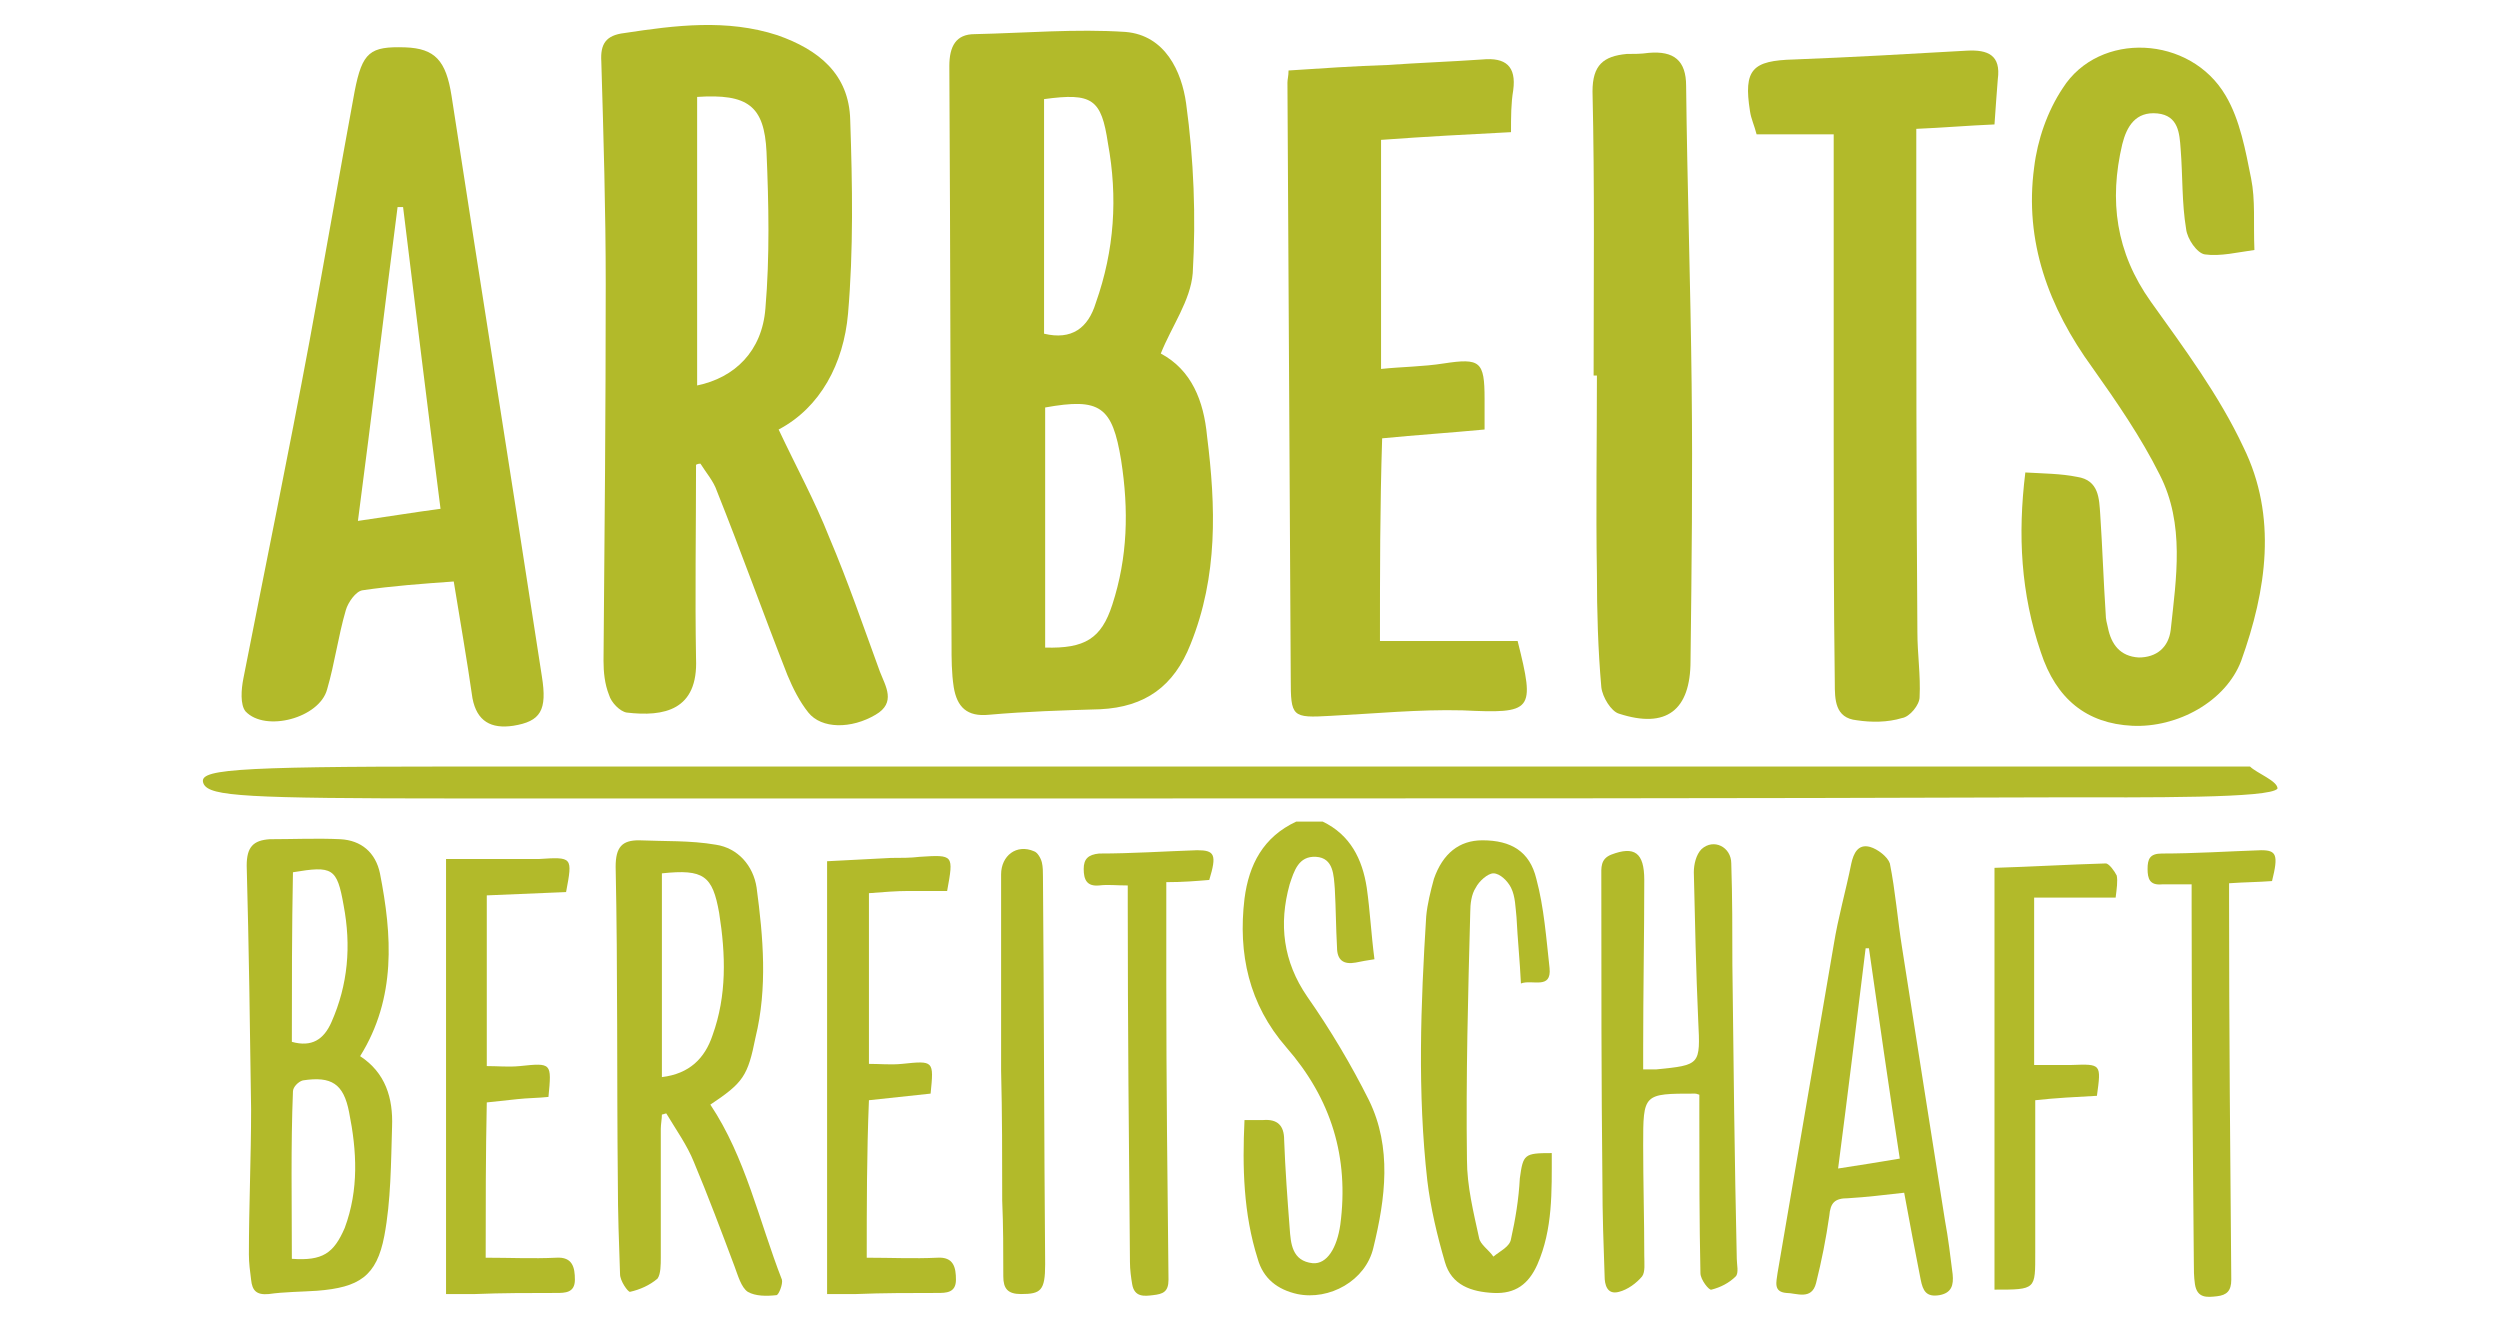 <?xml version="1.0" encoding="utf-8"?>
<!-- Generator: Adobe Illustrator 21.1.0, SVG Export Plug-In . SVG Version: 6.00 Build 0)  -->
<svg version="1.1" id="Ebene_1" xmlns="http://www.w3.org/2000/svg" xmlns:xlink="http://www.w3.org/1999/xlink" x="0px" y="0px"
	 viewBox="0 0 227 121" style="enable-background:new 0 0 227 121;" xml:space="preserve">
<style type="text/css">
	.st0{fill:#B2BA2A;}
</style>
<path class="st0" d="M186.4,72.4c8.7,0,19.8,0.1,20.4-0.8c0-0.7-1.9-1.4-2.5-2c-18.6,0-34.7,0-50.2,0c-37.8,0-75.6,0-112.7,0
	c-21.1,0-23.5,0.3-22.9,1.6c0.6,1.1,3.7,1.3,22.9,1.3c19.8,0,39,0,58.8,0C129.4,72.5,157.9,72.5,186.4,72.4z"/>
<path class="st0" d="M183.9,42.9c1.7,0.1,3.2,0.1,4.7,0.4c2,0.3,2,2,2.1,3.4c0.2,3,0.3,6.1,0.5,9.1c0,0.4,0.1,0.8,0.2,1.2
	c0.3,1.5,1.1,2.6,2.8,2.7c1.6,0,2.7-0.9,2.9-2.5c0.5-4.7,1.3-9.6-1-14.1c-1.7-3.4-3.9-6.6-6.1-9.7c-4-5.5-6.2-11.5-5.3-18.2
	c0.3-2.5,1.2-5.1,2.6-7.2c3.3-5.2,11.6-4.8,14.8,0.7c1.3,2.2,1.8,5,2.3,7.5c0.4,2,0.2,4,0.3,6.5c-1.5,0.2-3.1,0.6-4.5,0.4
	c-0.7-0.1-1.6-1.4-1.7-2.3c-0.4-2.4-0.3-4.8-0.5-7.3c-0.1-1.4-0.2-3-2.1-3.2c-2-0.2-2.8,1.2-3.2,2.8c-1.2,5.1-0.6,9.8,2.6,14.3
	c3,4.2,6.2,8.5,8.4,13.2c3.1,6.3,2.1,13-0.2,19.4c-1.4,3.7-5.8,6.1-9.9,5.9c-4.1-0.2-6.9-2.4-8.3-6.7
	C183.5,53.9,183.2,48.6,183.9,42.9z"/>
<g>
	<path class="st0" d="M105.4,32.1c2.8,1.5,3.9,4.3,4.2,7.5c0.8,6.4,1,12.7-1.5,18.9c-1.5,3.8-4.1,5.7-8.2,5.9
		c-3.4,0.1-6.7,0.2-10.1,0.5c-2,0.2-2.9-0.7-3.2-2.5c-0.2-1.3-0.2-2.6-0.2-3.9C86.3,41,86.3,23.5,86.2,6c0-1.8,0.6-2.9,2.3-2.9
		c4.6-0.1,9.2-0.5,13.7-0.2c3.6,0.3,5.1,3.6,5.5,6.5c0.7,5.1,0.9,10.3,0.6,15.4C108.1,27.3,106.4,29.6,105.4,32.1z M94.9,37
		c0,7.4,0,14.6,0,21.8c3.6,0.1,5.1-0.8,6.1-3.9c1.4-4.3,1.5-8.6,0.8-13.1C101,36.9,99.9,36.1,94.9,37z M94.8,30.3
		c2.5,0.6,4-0.5,4.7-2.8c1.7-4.8,2-9.6,1.1-14.5c-0.6-4-1.4-4.6-5.8-4C94.8,16.1,94.8,23.2,94.8,30.3z"/>
	<path class="st0" d="M63.2,42.2c0,5.9-0.1,11.8,0,17.6c0.2,4.7-2.9,5.3-6.3,4.9c-0.6-0.1-1.4-0.9-1.6-1.6c-0.4-1-0.5-2.1-0.5-3.1
		C54.9,48.6,55,37.2,55,25.8c0-6.7-0.2-13.4-0.4-20.2C54.5,4,55,3.2,56.7,3c4.6-0.7,9.3-1.3,13.9,0.2c3.7,1.3,6.5,3.5,6.6,7.7
		c0.2,5.9,0.3,11.8-0.2,17.6C76.6,33,74.5,37,70.7,39c1.6,3.4,3.3,6.5,4.6,9.8c1.7,4,3.1,8.1,4.6,12.2c0.5,1.3,1.5,2.8-0.4,3.9
		c-2.2,1.3-4.9,1.3-6.1-0.2c-0.8-1-1.4-2.2-1.9-3.4c-2.2-5.6-4.2-11.2-6.4-16.7c-0.3-0.9-1-1.7-1.5-2.5
		C63.5,42.1,63.4,42.1,63.2,42.2z M63.3,8.8c0,8.7,0,17.4,0,26.2c3.4-0.7,5.9-3.1,6.2-7c0.4-4.7,0.3-9.5,0.1-14.2
		C69.4,9.6,67.9,8.5,63.3,8.8z"/>
	<path class="st0" d="M41.2,52.8c-2.8,0.2-5.6,0.4-8.3,0.8c-0.6,0.1-1.3,1.1-1.5,1.8c-0.7,2.4-1,4.8-1.7,7.2c-0.7,2.6-5.6,3.9-7.4,2
		c-0.5-0.6-0.4-2-0.2-3c2-10.2,4.1-20.4,6-30.6c1.4-7.6,2.7-15.1,4.1-22.7c0.7-3.6,1.4-4.1,4.6-4c2.7,0.1,3.7,1.2,4.2,4.4
		c2.7,17.6,5.5,35.1,8.2,52.7c0.5,3.1-0.1,4.1-2.6,4.5c-2,0.3-3.3-0.4-3.7-2.5C42.4,59.9,41.8,56.5,41.2,52.8z M36.6,18.8
		c-0.2,0-0.3,0-0.5,0c-1.2,9.3-2.3,18.6-3.6,28.5c2.8-0.4,5.2-0.8,7.5-1.1C38.8,36.8,37.7,27.8,36.6,18.8z"/>
	<path class="st0" d="M125.3,58.2c4.4,0,8.5,0,12.5,0c1.6,6.4,1.4,6.6-5,6.3c-4-0.1-8,0.3-12,0.5c-3.5,0.2-3.6,0.1-3.6-3.4
		c-0.1-18-0.2-36.1-0.3-54.1c0-0.3,0.1-0.6,0.1-1.1c3-0.2,6-0.4,9-0.5c2.9-0.2,5.7-0.3,8.6-0.5c2.1-0.2,3.1,0.6,2.8,2.8
		c-0.2,1.2-0.2,2.4-0.2,3.8c-3.9,0.2-7.7,0.4-11.8,0.7c0,6.9,0,13.7,0,20.8c1.9-0.2,3.8-0.2,5.7-0.5c3.3-0.5,3.7-0.2,3.7,3.2
		c0,0.9,0,1.8,0,2.8c-3.2,0.3-6.2,0.5-9.3,0.8C125.3,46,125.3,52,125.3,58.2z"/>
	<path class="st0" d="M166.5,12.2c-2.8,0-4.8,0-7,0c-0.2-0.8-0.5-1.4-0.6-2.1c-0.6-3.8,0.2-4.6,4-4.7c5.2-0.2,10.5-0.5,15.7-0.8
		c1.9-0.1,3.1,0.4,2.8,2.6c-0.1,1.3-0.2,2.6-0.3,4.1c-2.4,0.1-4.7,0.3-7.1,0.4c0,2,0,3.8,0,5.6c0,13.4,0,26.8,0.1,40.1
		c0,2,0.3,3.9,0.2,5.9c0,0.7-0.9,1.8-1.6,1.9c-1.3,0.4-2.8,0.4-4.1,0.2c-2-0.2-2-1.9-2-3.4c-0.1-7.4-0.1-14.8-0.1-22.1
		C166.5,30.7,166.5,21.6,166.5,12.2z"/>
	<path class="st0" d="M144.7,34.1c0-8.6,0.1-17.2-0.1-25.8c0-2.4,1-3.2,3.1-3.4c0.7,0,1.3,0,2-0.1c2.3-0.2,3.4,0.7,3.4,3
		c0.1,9,0.4,18,0.5,27.1c0.1,8.4,0,16.7-0.1,25.1c0,4.5-2.2,6.2-6.5,4.8c-0.7-0.2-1.5-1.5-1.6-2.4c-0.3-3.4-0.4-6.9-0.4-10.3
		c-0.1-6,0-12,0-18C144.9,34.1,144.8,34.1,144.7,34.1z"/>
</g>
<g>
	<path class="st0" d="M120.1,74.6c2.5,1.2,3.6,3.4,4,6c0.3,2.1,0.4,4.2,0.7,6.5c-0.7,0.1-1.2,0.2-1.7,0.3c-1.1,0.2-1.7-0.2-1.7-1.4
		c-0.1-1.8-0.1-3.5-0.2-5.3c-0.1-1.2-0.1-2.8-1.7-2.9s-2,1.3-2.4,2.5c-1,3.6-0.6,7,1.6,10.2c2.1,3,4,6.2,5.6,9.4
		c2.1,4.3,1.5,8.9,0.4,13.4c-0.7,3-4,4.8-6.9,4.2c-1.8-0.4-3.1-1.4-3.6-3.2c-1.3-4.1-1.4-8.3-1.2-12.6c0.7,0,1.2,0,1.7,0
		c1.3-0.1,1.9,0.5,1.9,1.8c0.1,2.7,0.3,5.4,0.5,8c0.1,1.4,0.2,3,2.1,3.2c1.3,0.1,2.2-1.4,2.5-3.5c0.8-6.1-0.8-11.4-4.9-16.1
		c-3.4-3.9-4.4-8.5-3.8-13.5c0.4-3.1,1.7-5.6,4.7-7C118.5,74.6,119.3,74.6,120.1,74.6z"/>
	<path class="st0" d="M32.7,95.9c2.3,1.5,3,3.8,2.9,6.4c-0.1,3.3-0.1,6.7-0.7,9.9c-0.7,3.7-2.3,4.7-6.1,5c-1.5,0.1-3,0.1-4.4,0.3
		c-1.1,0.1-1.5-0.3-1.6-1.3c-0.1-0.8-0.2-1.5-0.2-2.3c0-4.4,0.2-8.8,0.2-13.2c-0.1-7.4-0.2-14.7-0.4-22.1c0-1.7,0.6-2.3,2.1-2.4
		c2.1,0,4.3-0.1,6.4,0c1.9,0.1,3.2,1.2,3.6,3.1C35.6,84.9,36,90.6,32.7,95.9z M26.5,114.3c2.8,0.2,3.8-0.5,4.8-2.8
		c1.3-3.5,1.1-7,0.4-10.5c-0.5-2.6-1.6-3.3-4.2-2.9c-0.4,0.1-0.9,0.6-0.9,1C26.4,104.1,26.5,109.1,26.5,114.3z M26.5,94.6
		c1.8,0.5,2.9-0.2,3.6-1.8c1.5-3.4,1.8-6.9,1.1-10.6c-0.6-3.4-1-3.6-4.6-3C26.5,84.4,26.5,89.5,26.5,94.6z"/>
	<path class="st0" d="M64.5,100.3c3.2,4.8,4.4,10.5,6.5,15.9c0.1,0.4-0.3,1.4-0.5,1.4c-0.9,0.1-1.9,0.1-2.6-0.3
		c-0.6-0.4-0.9-1.5-1.2-2.3c-1.2-3.2-2.4-6.4-3.7-9.5c-0.6-1.5-1.6-2.9-2.5-4.4c-0.1,0-0.3,0.1-0.4,0.1c0,0.4-0.1,0.9-0.1,1.3
		c0,3.9,0,7.8,0,11.7c0,0.6,0,1.5-0.3,1.9c-0.7,0.6-1.6,1-2.5,1.2c-0.2,0-0.9-1-0.9-1.6c-0.1-2.8-0.2-5.6-0.2-8.4
		c-0.1-9.5,0-19.1-0.2-28.6c0-1.8,0.6-2.4,2.1-2.4c2.3,0.1,4.7,0,7,0.4c2,0.3,3.4,1.9,3.7,3.9c0.6,4.5,1,9.1-0.1,13.6
		C67.9,97.7,67.5,98.3,64.5,100.3z M60.1,79.3c0,6.2,0,12.3,0,18.5c2.5-0.3,3.9-1.7,4.6-3.8c1.3-3.6,1.2-7.3,0.6-11.1
		C64.7,79.5,63.9,78.9,60.1,79.3z"/>
	<path class="st0" d="M154.3,99.4c-0.3-0.1-0.3-0.1-0.4-0.1c-4.7,0-4.7,0-4.7,4.7c0,3.3,0.1,6.7,0.1,10c0,0.7,0.1,1.5-0.2,1.9
		c-0.5,0.6-1.3,1.2-2.1,1.4c-1.1,0.3-1.3-0.7-1.3-1.4c-0.1-2.8-0.2-5.7-0.2-8.5c-0.1-9.3-0.1-18.5-0.1-27.8c0-0.8-0.1-1.6,0.9-2
		c2.1-0.8,3-0.2,3,2.3c0,5.1-0.1,10.2-0.1,15.3c0,0.6,0,1.2,0,1.9c0.5,0,0.8,0,1.2,0c4-0.4,4-0.4,3.8-4.4c-0.2-4.5-0.3-9-0.4-13.5
		c0-0.7,0.2-1.6,0.7-2.1c1.1-1,2.7-0.2,2.7,1.3c0.1,3.1,0.1,6.1,0.1,9.2c0.1,8.9,0.2,17.8,0.4,26.7c0,0.5,0.2,1.3-0.1,1.6
		c-0.6,0.6-1.4,1-2.2,1.2c-0.2,0.1-1-0.9-1-1.5c-0.1-4.7-0.1-9.4-0.1-14.2C154.3,100.8,154.3,100.1,154.3,99.4z"/>
	<path class="st0" d="M172.9,108.3c-1.8,0.2-3.4,0.4-5.1,0.5c-1.2,0-1.6,0.4-1.7,1.6c-0.3,2.1-0.7,4.1-1.2,6.1
		c-0.4,1.6-1.8,0.9-2.7,0.9c-1.2-0.1-0.9-1-0.8-1.8c1.7-9.9,3.4-19.9,5.1-29.8c0.4-2.5,1.1-4.9,1.6-7.4c0.2-0.9,0.6-1.8,1.7-1.5
		c0.7,0.2,1.6,0.9,1.8,1.5c0.5,2.5,0.7,5.1,1.1,7.6c1.3,8.3,2.6,16.6,3.9,24.8c0.3,1.6,0.5,3.3,0.7,4.9c0.1,1-0.1,1.7-1.2,1.9
		c-1.2,0.2-1.5-0.4-1.7-1.4C173.9,113.7,173.4,111,172.9,108.3z M169.7,86.1c-0.1,0-0.2,0-0.3,0c-0.8,6.5-1.6,13.1-2.5,20
		c2-0.3,3.8-0.6,5.6-0.9C171.5,98.7,170.6,92.4,169.7,86.1z"/>
	<path class="st0" d="M140.9,104.7c0,3.5,0.1,6.9-1.3,10.1c-0.8,1.8-2,2.7-4,2.6s-3.8-0.7-4.4-2.8c-0.7-2.4-1.3-4.9-1.6-7.4
		c-0.9-8-0.6-16-0.1-24c0.1-1.1,0.4-2.3,0.7-3.4c0.8-2.3,2.3-3.5,4.4-3.5c2.6,0,4.3,1,4.9,3.5c0.7,2.6,0.9,5.4,1.2,8.1
		c0.2,2-1.6,1-2.6,1.4c-0.1-2.1-0.3-4-0.4-6c-0.1-0.9-0.1-1.9-0.5-2.7c-0.3-0.6-1-1.3-1.6-1.3c-0.5,0-1.3,0.7-1.6,1.3
		c-0.4,0.6-0.5,1.5-0.5,2.2c-0.2,7.5-0.4,15-0.3,22.5c0,2.4,0.6,4.8,1.1,7.1c0.1,0.6,0.9,1.1,1.3,1.7c0.6-0.5,1.5-0.9,1.6-1.6
		c0.4-1.8,0.7-3.6,0.8-5.5C138.3,104.8,138.4,104.7,140.9,104.7z"/>
	<path class="st0" d="M44.1,114.2c2.2,0,4.3,0.1,6.4,0c1.5-0.1,1.7,0.9,1.7,2c0,1.2-0.9,1.2-1.7,1.2c-2.5,0-4.9,0-7.4,0.1
		c-0.8,0-1.6,0-2.6,0c0-13.1,0-26.1,0-39.5c2,0,4,0,6.1,0c0.8,0,1.5,0,2.3,0c3.1-0.2,3.1-0.2,2.5,3c-2.3,0.1-4.6,0.2-7.2,0.3
		c0,5.2,0,10.3,0,15.5c1,0,2,0.1,3,0c2.9-0.3,2.9-0.3,2.6,2.8c-0.9,0.1-1.9,0.1-2.8,0.2c-0.9,0.1-1.8,0.2-2.8,0.3
		C44.1,104.8,44.1,109.5,44.1,114.2z"/>
	<path class="st0" d="M78.7,114.2c2.2,0,4.3,0.1,6.4,0c1.5-0.1,1.7,0.9,1.7,2c0,1.2-0.9,1.2-1.7,1.2c-2.5,0-4.9,0-7.4,0.1
		c-0.8,0-1.6,0-2.6,0c0-13.1,0-26.1,0-39.3c1.9-0.1,3.8-0.2,5.8-0.3c0.9,0,1.8,0,2.6-0.1c3.1-0.2,3.1-0.2,2.5,3.1
		c-1.1,0-2.3,0-3.5,0c-1.1,0-2.3,0.1-3.6,0.2c0,5.2,0,10.3,0,15.5c1,0,2,0.1,3,0c2.9-0.3,2.9-0.3,2.6,2.7c-1.8,0.2-3.7,0.4-5.6,0.6
		C78.7,104.8,78.7,109.5,78.7,114.2z"/>
	<path class="st0" d="M184.7,96.7c1.2,0,2.3,0,3.4,0c2.7-0.1,2.7-0.1,2.3,2.8c-1.9,0.1-3.8,0.2-5.6,0.4c0,4.7,0,9.3,0,13.8
		c0,3.4,0.1,3.4-3.7,3.4c0-12.7,0-25.5,0-38.3c3.3-0.1,6.7-0.3,10.1-0.4c0.3,0,0.8,0.7,1,1.1c0.1,0.5,0,1.2-0.1,2
		c-2.5,0-4.9,0-7.4,0C184.7,86.7,184.7,91.6,184.7,96.7z"/>
	<path class="st0" d="M102.4,80.4c-1.1,0-1.8-0.1-2.6,0c-1.1,0.1-1.4-0.5-1.4-1.5c0-0.9,0.4-1.3,1.4-1.4c3,0,5.9-0.2,8.9-0.3
		c1.6,0,1.8,0.4,1.1,2.7c-1.2,0.1-2.4,0.2-3.9,0.2c0,3.1,0,6.1,0,9.1c0,9,0.1,18,0.2,27c0,1.1-0.5,1.3-1.4,1.4
		c-0.8,0.1-1.7,0.2-1.9-1c-0.1-0.6-0.2-1.3-0.2-2c-0.1-10.8-0.2-21.6-0.2-32.4C102.4,81.8,102.4,81.2,102.4,80.4z"/>
	<path class="st0" d="M206.3,80c-1.3,0.1-2.5,0.1-3.9,0.2c0,0.6,0,1.1,0,1.6c0,11.5,0.1,22.9,0.2,34.4c0,1-0.4,1.4-1.3,1.5
		c-0.9,0.1-1.8,0.2-2-1.1c-0.1-0.7-0.1-1.3-0.1-2c-0.1-10.8-0.2-21.5-0.2-32.3c0-0.6,0-1.2,0-2c-1,0-1.8,0-2.7,0
		c-1.1,0.1-1.3-0.5-1.3-1.4s0.2-1.4,1.3-1.4c3,0,6-0.2,9-0.3C206.7,77.2,206.9,77.6,206.3,80z"/>
	<path class="st0" d="M90.9,97.2c0-5.9,0-11.8,0-17.8c0-1.7,1.4-2.8,3-2.1c0.3,0.1,0.6,0.6,0.7,1s0.1,0.9,0.1,1.3
		c0.1,11.7,0.1,23.5,0.2,35.2c0,2.4-0.4,2.7-2.2,2.7c-1.2,0-1.6-0.5-1.6-1.6c0-2.3,0-4.6-0.1-6.9C91,105.1,91,101.1,90.9,97.2
		L90.9,97.2z"/>
</g>
</svg>
